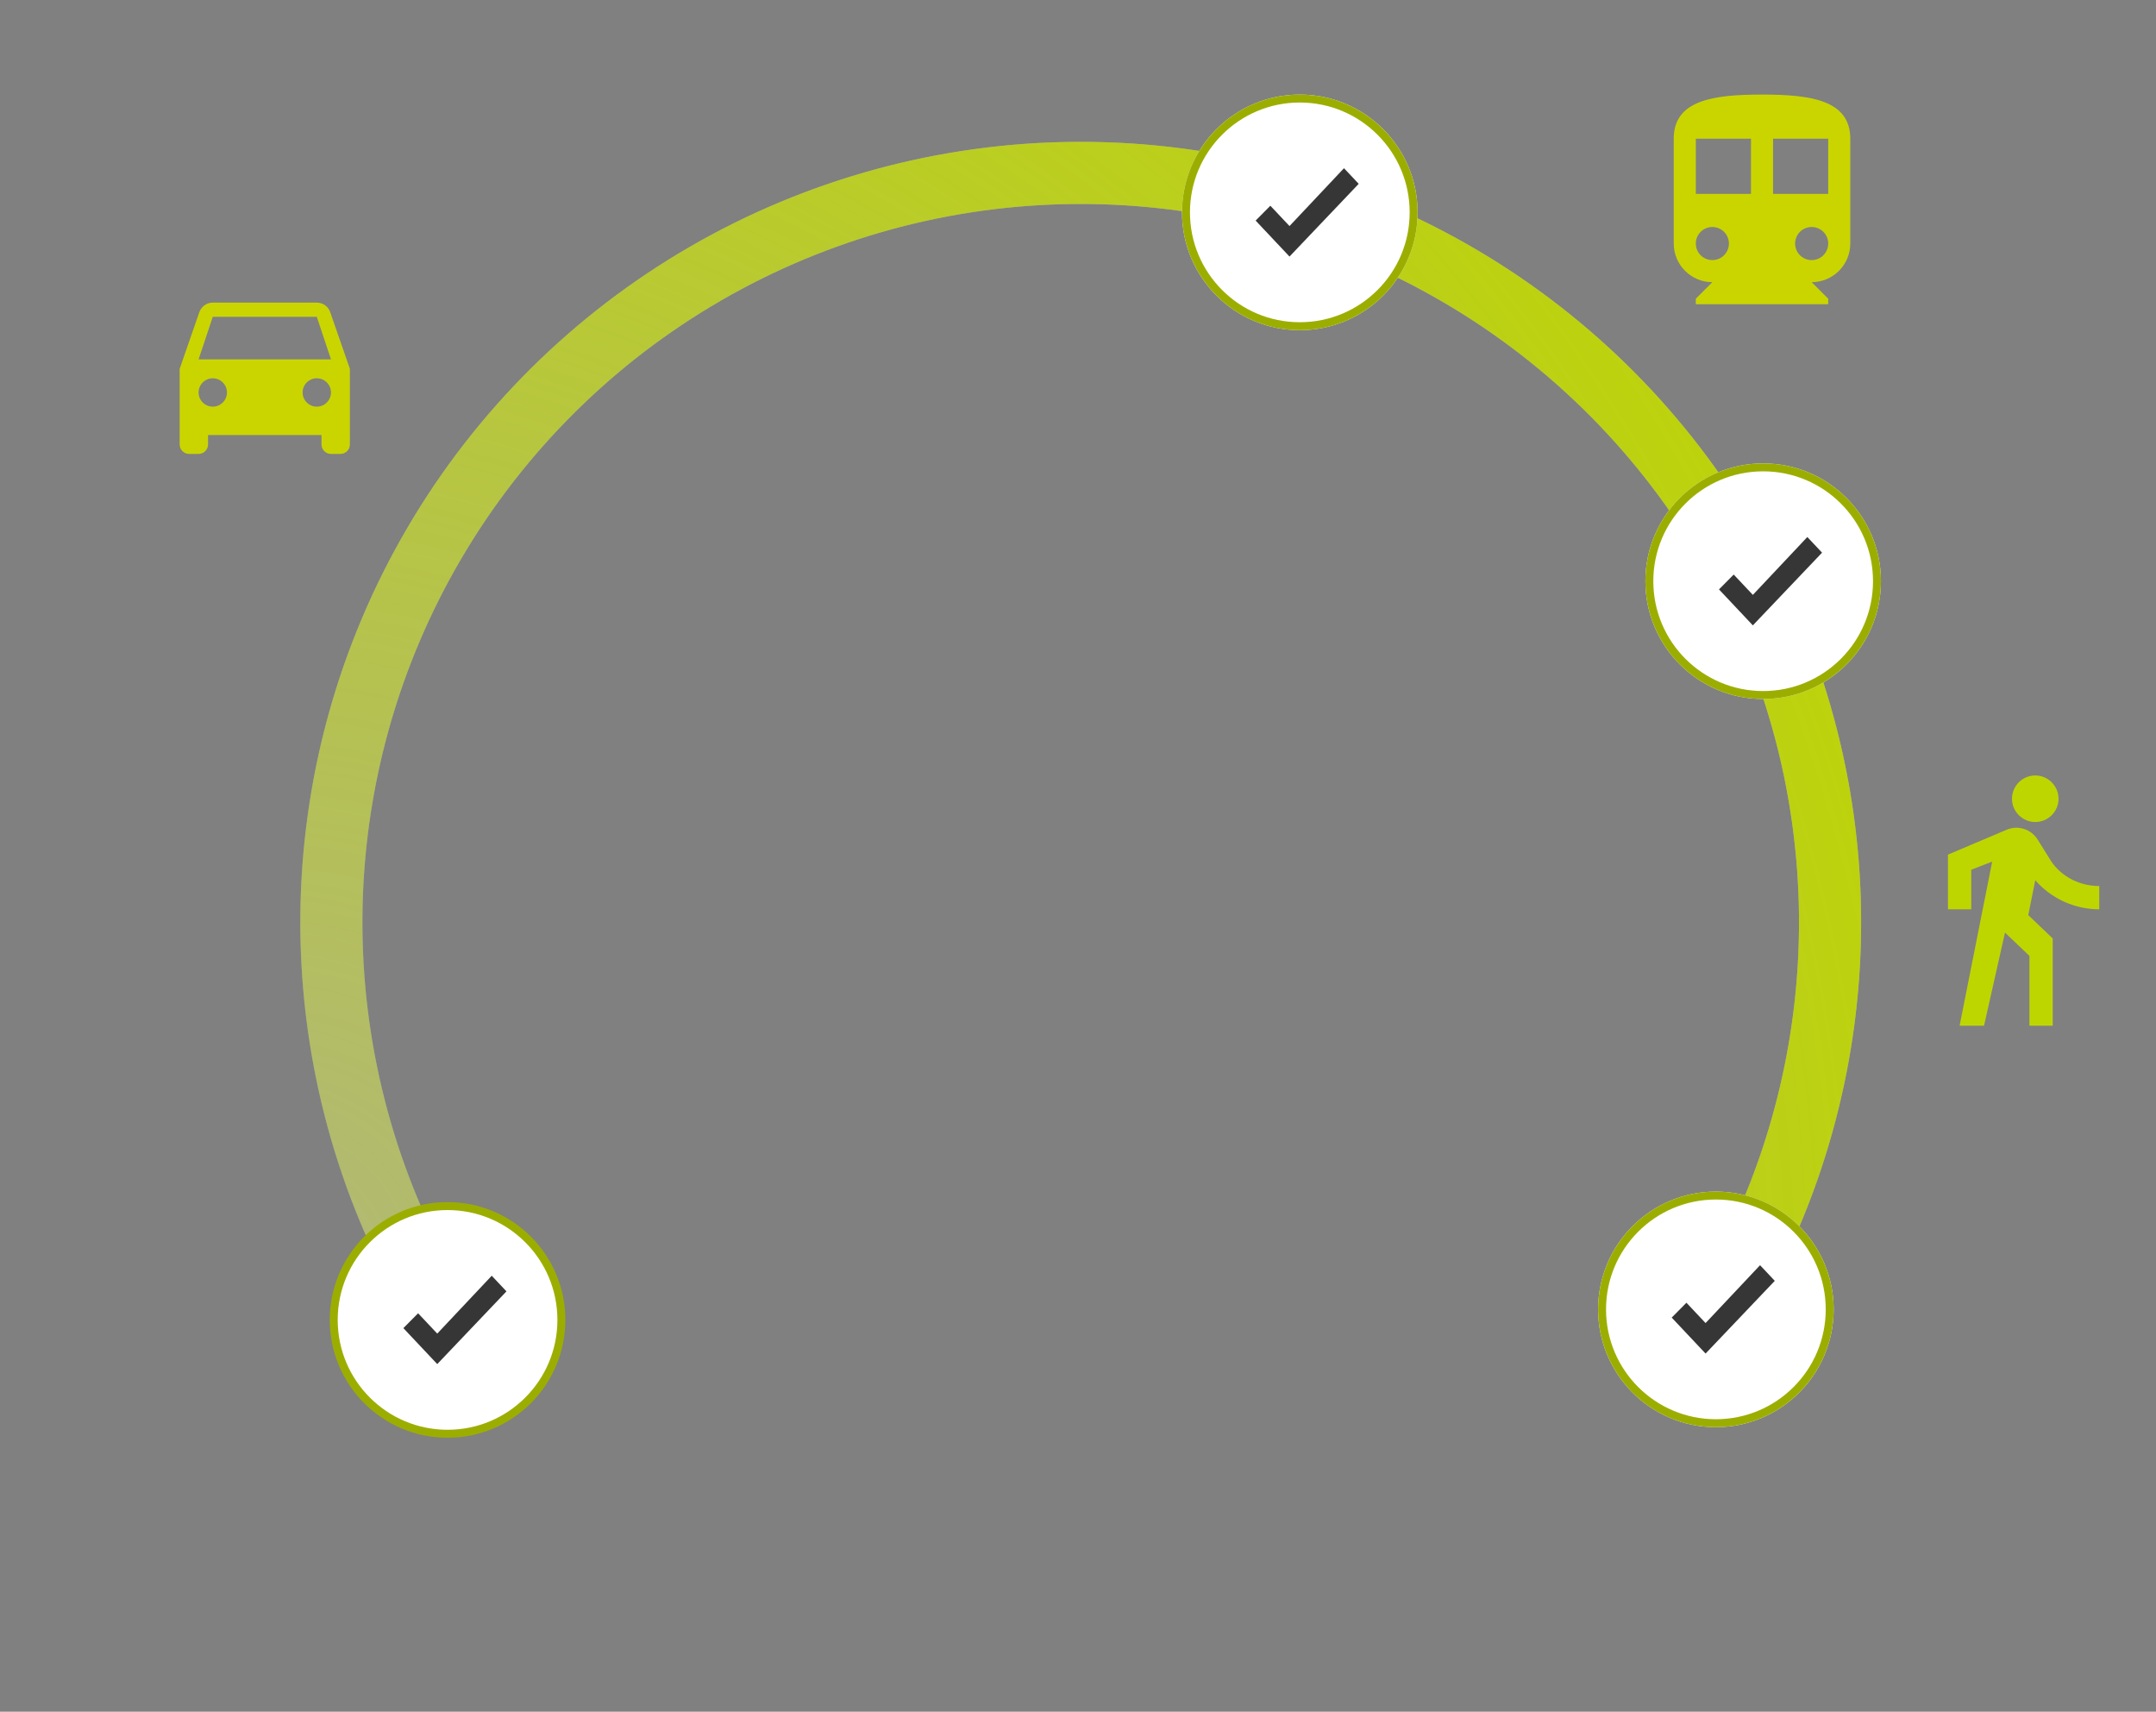 <svg width="228" height="181" viewBox="0 0 228 181" fill="none" xmlns="http://www.w3.org/2000/svg">
<rect x="0" y="0" width="228" height="181" fill="#808080" stroke="none"/>
<g clip-path="url(#clip0)">
<path fill-rule="evenodd" clip-rule="evenodd" d="M33.5 32C34.16 32 34.72 32.42 34.92 33.01L37 39V47C37 47.55 36.55 48 36 48H35C34.45 48 34 47.55 34 47V46H22V47C22 47.55 21.55 48 21 48H20C19.45 48 19 47.55 19 47V39L21.08 33.01C21.29 32.42 21.84 32 22.5 32H33.5ZM21.001 41.501C21.001 42.331 21.671 43.001 22.501 43.001C23.331 43.001 24.001 42.331 24.001 41.501C24.001 40.671 23.331 40.001 22.501 40.001C21.671 40.001 21.001 40.671 21.001 41.501ZM33.501 43.001C32.671 43.001 32.001 42.331 32.001 41.501C32.001 40.671 32.671 40.001 33.501 40.001C34.331 40.001 35.001 40.671 35.001 41.501C35.001 42.331 34.331 43.001 33.501 43.001ZM22.501 33.499L21.001 37.999H35.001L33.501 33.499H22.501Z" fill="#CAD500"/>
<path fill-rule="evenodd" clip-rule="evenodd" d="M186.335 10C181.177 10 177 10.583 177 14.668V25.753C177 28.005 178.832 29.837 181.084 29.837L179.334 31.587V32.171H193.336V31.587L191.586 29.837C193.838 29.837 195.67 28.005 195.67 25.753V14.668C195.67 10.583 191.493 10 186.335 10ZM181.085 27.503C180.116 27.503 179.334 26.721 179.334 25.753C179.334 24.784 180.116 24.003 181.085 24.003C182.053 24.003 182.835 24.784 182.835 25.753C182.835 26.721 182.053 27.503 181.085 27.503ZM179.334 20.502H185.169V14.667H179.334V20.502ZM191.587 27.503C190.618 27.503 189.836 26.721 189.836 25.753C189.836 24.784 190.618 24.003 191.587 24.003C192.555 24.003 193.337 24.784 193.337 25.753C193.337 26.721 192.555 27.503 191.587 27.503ZM187.502 20.502H193.337V14.667H187.502V20.502Z" fill="#CAD500"/>
<path d="M186.828 136.886C193.666 124.283 197.102 110.117 196.799 95.782C196.495 81.447 192.463 67.439 185.098 55.137C177.733 42.835 167.29 32.664 154.799 25.626C142.307 18.588 128.197 14.925 113.859 15C99.521 15.074 85.45 18.883 73.032 26.05C60.614 33.218 50.278 43.496 43.041 55.874C35.804 68.252 31.917 82.302 31.763 96.639C31.608 110.976 35.191 125.106 42.159 137.637L47.901 134.444C41.487 122.911 38.189 109.905 38.331 96.71C38.474 83.513 42.051 70.582 48.712 59.19C55.373 47.797 64.886 38.336 76.316 31.74C87.746 25.143 100.697 21.637 113.893 21.569C127.09 21.5 140.077 24.871 151.574 31.349C163.072 37.827 172.683 47.188 179.462 58.511C186.24 69.834 189.952 82.727 190.231 95.921C190.511 109.115 187.348 122.154 181.054 133.753L186.828 136.886Z" fill="white" fill-opacity="0.34"/>
<path d="M188.474 133.688C194.691 120.934 197.514 106.792 196.672 92.628C195.829 78.465 191.349 64.757 183.665 52.83C175.98 40.902 165.35 31.157 152.801 24.536C140.252 17.915 126.208 14.641 112.024 15.03C97.841 15.419 83.997 19.458 71.83 26.758C59.663 34.057 49.583 44.37 42.564 56.701C35.545 69.032 31.823 82.964 31.759 97.153C31.694 111.341 35.289 125.307 42.195 137.701L47.934 134.504C41.577 123.096 38.268 110.242 38.328 97.183C38.387 84.124 41.812 71.3 48.273 59.951C54.733 48.601 64.011 39.109 75.21 32.391C86.408 25.672 99.15 21.955 112.204 21.596C125.259 21.238 138.185 24.252 149.735 30.346C161.286 36.44 171.069 45.41 178.143 56.388C185.216 67.366 189.339 79.982 190.114 93.018C190.89 106.055 188.291 119.071 182.569 130.81L188.474 133.688Z" fill="url(#paint0_radial)"/>
<circle cx="186.26" cy="61.178" r="11.557" fill="white"/>
<circle cx="181.457" cy="138.457" r="12.457" fill="white"/>
<circle cx="181.457" cy="138.457" r="12.037" fill="white" stroke="#9BAE00" stroke-width="0.841"/>
<path d="M180.367 143.129L176.785 139.326L178.342 137.755L180.367 139.904L186.128 133.786L187.685 135.44L180.367 143.129Z" fill="#363636"/>
<circle cx="47.33" cy="139.572" r="12.037" fill="white" stroke="#9BAE00" stroke-width="0.841"/>
<path d="M46.239 144.243L42.658 140.44L44.215 138.869L46.239 141.019L52.001 134.9L53.558 136.554L46.239 144.243Z" fill="#363636"/>
<circle cx="137.457" cy="22.457" r="12.457" fill="white"/>
<circle cx="137.457" cy="22.457" r="12.037" fill="white" stroke="#9BAE00" stroke-width="0.841"/>
<path d="M136.367 27.129L132.785 23.326L134.342 21.755L136.367 23.904L142.128 17.786L143.685 19.439L136.367 27.129Z" fill="#363636"/>
<circle cx="186.457" cy="61.457" r="12.457" fill="white"/>
<circle cx="186.457" cy="61.457" r="12.037" fill="white" stroke="#9BAE00" stroke-width="0.841"/>
<path d="M185.367 66.129L181.785 62.325L183.342 60.755L185.367 62.904L191.128 56.786L192.685 58.44L185.367 66.129Z" fill="#363636"/>
<path fill-rule="evenodd" clip-rule="evenodd" d="M217.693 84.462C217.693 85.815 216.585 86.923 215.231 86.923C213.877 86.923 212.77 85.815 212.77 84.462C212.77 83.108 213.877 82 215.231 82C216.585 82 217.693 83.108 217.693 84.462ZM207.231 108.462L210.677 91.108L208.462 91.969V96.154H206V90.369L212.215 87.735C213.409 87.231 214.788 87.674 215.477 88.769L216.708 90.739C217.692 92.462 219.662 93.692 222 93.692V96.154C219.292 96.154 216.831 94.923 215.231 93.077L214.492 96.769L217.077 99.231V108.462H214.615V101.077L212.031 98.615L209.815 108.462H207.231Z" fill="#BED600"/>
</g>
<defs>
<radialGradient id="paint0_radial" cx="0" cy="0" r="1" gradientUnits="userSpaceOnUse" gradientTransform="translate(26.308 134.122) rotate(-33.503) scale(198.882)">
<stop stop-color="#BED600" stop-opacity="0.31"/>
<stop offset="1" stop-color="#BED600"/>
</radialGradient>
<clipPath id="clip0">
<rect width="227.487" height="180.058" fill="white"/>
</clipPath>
</defs>
</svg>
